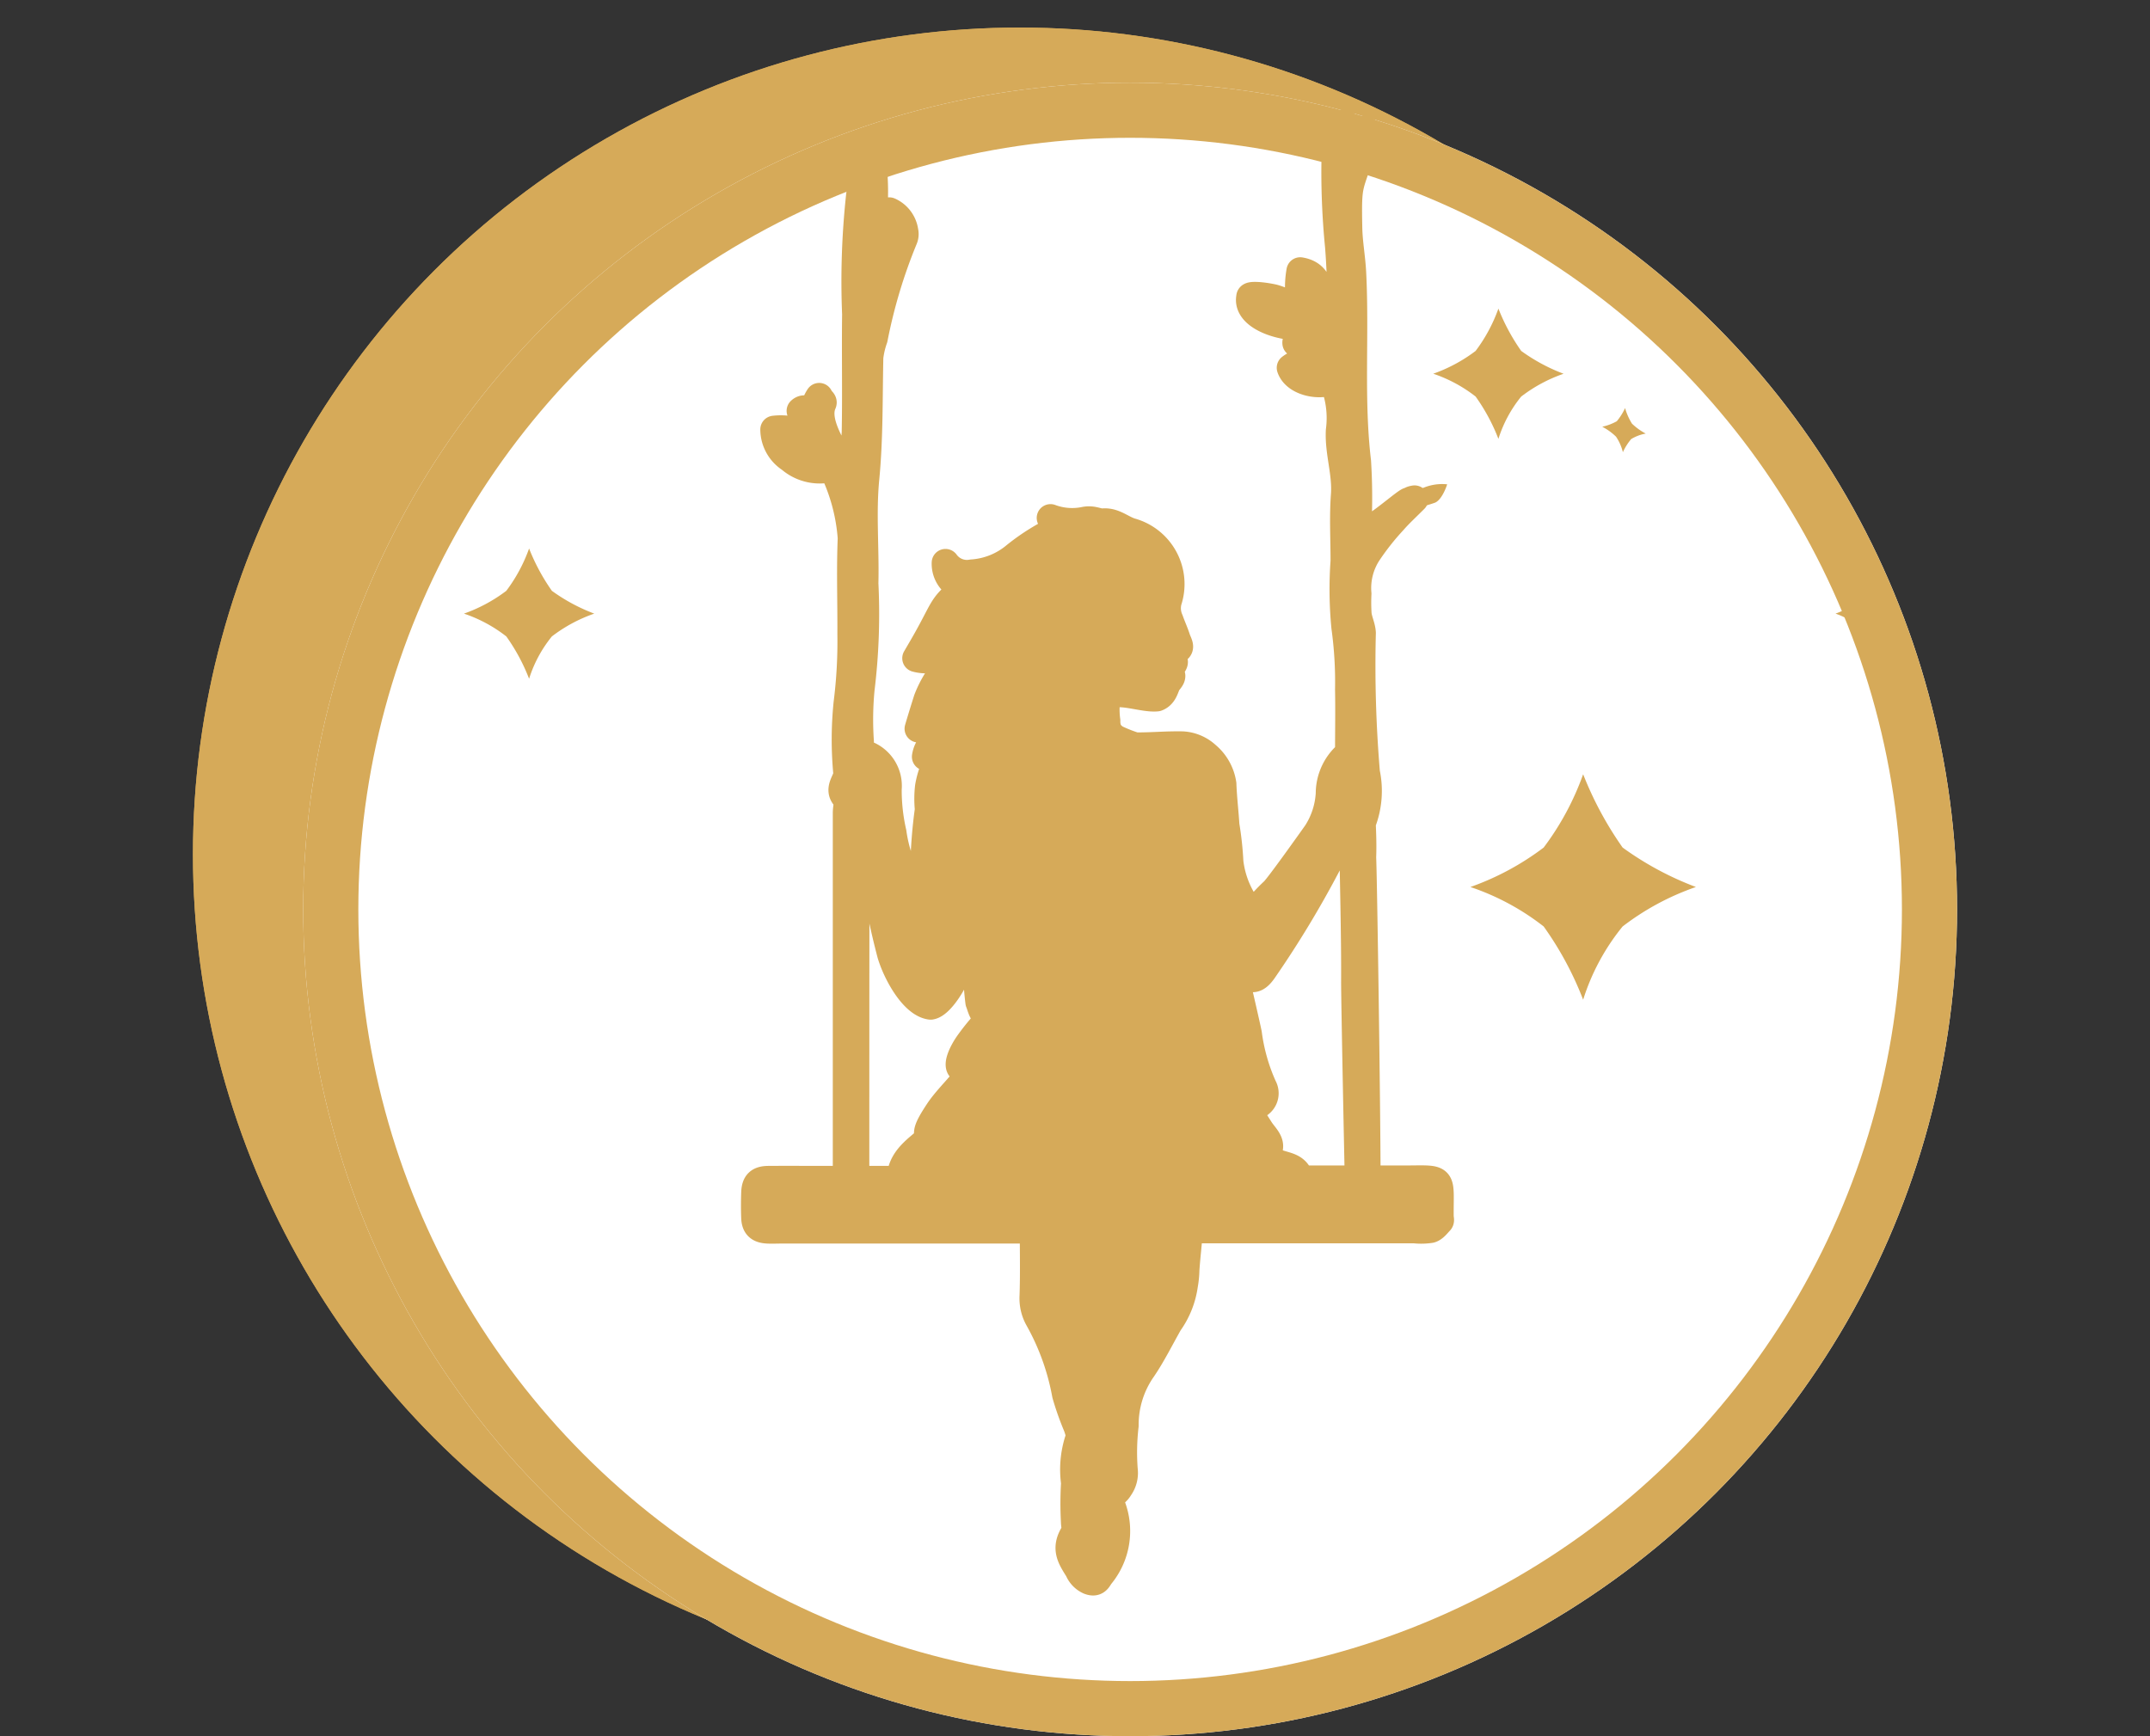 <svg xmlns="http://www.w3.org/2000/svg" xmlns:xlink="http://www.w3.org/1999/xlink" width="78" height="63" viewBox="0 0 78 63">
  <rect x="0" y="0" width="78" height="63" fill="#333333" stroke="none"/>
  <defs>
    <clipPath id="clip-icons-grid-limea-helene">
      <rect width="78" height="63"/>
    </clipPath>
  </defs>
  <g id="icons-grid-limea-helene" clip-path="url(#clip-icons-grid-limea-helene)">
    <g id="Groupe_3075" data-name="Groupe 3075" transform="translate(-277 -2206)">
      <g id="Ellipse_213" data-name="Ellipse 213" transform="translate(284 2207)" fill="#d6aa59" stroke="#d6aa59" stroke-width="2">
        <circle cx="30" cy="30" r="30" stroke="none"/>
        <circle cx="30" cy="30" r="29" fill="none"/>
      </g>
      <g id="Ellipse_163" data-name="Ellipse 163" transform="translate(288 2209)" fill="#fff" stroke="#d6aa59" stroke-width="2">
        <circle cx="30" cy="30" r="30" stroke="none"/>
        <circle cx="30" cy="30" r="29" fill="none"/>
      </g>
      <g id="Icone_4" data-name="Icone 4" transform="translate(282.084 2191.775)">
        <path id="Tracé_2743" data-name="Tracé 2743" d="M421.5,170.682a27.43,27.43,0,0,0,.128,3.249,23.366,23.366,0,0,1,.032,3.225v.951l-1.012-1.272a1.375,1.375,0,0,0,.311-1.111c-.057-.4-.167-.808-.732-.9a3.411,3.411,0,0,0,.125,1.679,2.188,2.188,0,0,0-1.1-.7c-.463-.1-.864-.112-.844-.037-.149.725,1.193,1.137,1.927,1.064.222-.022.343.445.385.514-.162.076-.661-.147-.64.094.662-.012,1.027.622,1.227,1.08a1.017,1.017,0,0,0-1.431-.184c.183.541,1.1.7,1.535.463a3.5,3.5,0,0,1,.246,1.818c-.041.788.243,1.54.184,2.334s-.013,1.6-.013,2.4a14.223,14.223,0,0,0,.03,2.4,14.531,14.531,0,0,1,.133,2.255c.015.772,0,1.544,0,2.32a1.873,1.873,0,0,0-.7,1.461,2.948,2.948,0,0,1-.465,1.43c-.292.413-1.366,1.921-1.555,2.108a6,6,0,0,0-.757.847,3.506,3.506,0,0,1-.847-1.9,11.716,11.716,0,0,0-.145-1.339c-.028-.468-.094-1.022-.109-1.491a1.681,1.681,0,0,0-.587-1.046,1.4,1.4,0,0,0-.88-.367c-.635-.009-1,.039-1.7.039a5.394,5.394,0,0,1-.668-.259.78.78,0,0,1-.3-.275.872.872,0,0,1-.076-.391,2.92,2.92,0,0,1,.009-.863c.368-.323,1.3.08,1.817.025.224-.085.282-.3.349-.465.048-.123.183-.213.183-.324s-.32-.058-.311-.22c0-.075.247-.025.348-.165.147-.2-.037-.131-.055-.458,0-.053.185-.041.275-.147.072-.081-.029-.23-.073-.367-.07-.217-.165-.422-.252-.666a1.046,1.046,0,0,1-.06-.692,1.969,1.969,0,0,0-1.348-2.515c-.341-.107-.617-.387-1.023-.346-.163.017-.364-.129-.676-.056a2.251,2.251,0,0,1-1.217-.1c.078.186.153.355.374.355a7.872,7.872,0,0,0-1.647,1.018,2.726,2.726,0,0,1-1.579.634.959.959,0,0,1-.958-.381.914.914,0,0,0,.256.674,1.263,1.263,0,0,0,.606.073c-.008.076-.006.053-.016.06-.964.71-.825.719-1.459,1.867-.146.265-.3.525-.455.792a1.346,1.346,0,0,0,1.227-.271c.117.223.043.378-.106.576a4.076,4.076,0,0,0-.712,1.192c-.1.317-.2.635-.325,1.06a6.675,6.675,0,0,0,.946-.323c.477-.2.644-.635,1.116-.971.1-.069.255-.278.388-.3-.032.568-.476.909-1.208,1.745-.1.114-.866.151-.976.867a4.081,4.081,0,0,1,1.058-.575,6.875,6.875,0,0,1,.888-.214c.33-.055.513.128.88.055a5.688,5.688,0,0,1-1.005.184c-.992.016-1.524.6-1.708,1.636a3.809,3.809,0,0,0-.006.827,17.672,17.672,0,0,0-.167,2.167c-.067.562-.079,1.415-.1,1.9a10.342,10.342,0,0,1-.391-1.262c-.059-.113-.077-.249-.145-.353a5.208,5.208,0,0,1-.5-1.613,6.923,6.923,0,0,1-.174-1.583,1.221,1.221,0,0,0-.7-1.222.48.48,0,0,1-.309-.505,11.65,11.65,0,0,1,.026-1.9,22.456,22.456,0,0,0,.138-3.828c.031-1.27-.09-2.55.032-3.807.142-1.471.115-2.937.147-4.406a3.136,3.136,0,0,1,.159-.677,19.059,19.059,0,0,1,1.083-3.61.442.442,0,0,0,.027-.28.944.944,0,0,0-.554-.733,1.515,1.515,0,0,0,.02,1.014.751.751,0,0,1-.037.744c-.164.306-.215.59-.386,1,0,.026-.113.4-.27.467a11.684,11.684,0,0,1-.019-2.289,9.082,9.082,0,0,0,.127-2.259c.022-2.76-.411.173-.5.738a28.794,28.794,0,0,0-.146,4.324c-.019,1.435.014,2.871-.015,4.306a14.024,14.024,0,0,1-.213,1.675c-.387-.816-1.321-1.982-.973-2.752.038-.084-.137-.137-.131-.234-.175.264-.136.413-.237.564-.114-.026-.277-.208-.444-.051.129.432.7.647.683,1.193a2.1,2.1,0,0,0-1.638-.517,1.278,1.278,0,0,0,.584,1.061,1.635,1.635,0,0,0,1.531.333,6.87,6.87,0,0,1,.694,2.549c-.049,1.157-.006,2.319-.013,3.478a17.716,17.716,0,0,1-.137,2.5,12.935,12.935,0,0,0-.01,2.562c.013.248-.362.559-.057.871.127.13.038.323.038.566q0,4.928,0,9.856v4.009l.1,0c.022-.072.229-.236.225-.306,0-2.716,0-8.44.006-11-.006-.594-.016-.939.006-1.408.006-.144.08-.342.1-.617a4.186,4.186,0,0,1,.572,1.7,28.223,28.223,0,0,0,.6,2.886c.213.709.819,1.8,1.441,1.876.3-.041.747-.689.964-1.223a5.071,5.071,0,0,1,.6-1.635c.008.164.11.488.128.892a10.409,10.409,0,0,0,.068,1.832c.085.214.125.521.423.536a8.229,8.229,0,0,0-.784.934c-.239.33-.44.771-.318.913.171.151.228.107.347.162-.194.356-.813.925-1.13,1.4-.419.631-.447.788-.367.954-.055.238-1.062.672-1.015,1.541H403.1c-.718,0-1.436-.005-2.153,0-.358,0-.486.127-.5.471-.01.3-.012.608,0,.911s.153.419.451.436c.165.01.331,0,.5,0h9.156c0,.818.018,1.612-.009,2.4a1.514,1.514,0,0,0,.193.834,8.841,8.841,0,0,1,.986,2.742,10.306,10.306,0,0,0,.408,1.153c.05.148.126.348.067.458a3.5,3.5,0,0,0-.148,1.595,12.4,12.4,0,0,0-.005,1.407c0,.138.054.312-.009.409-.365.566-.129.9.145,1.34a.75.75,0,0,0,.385.4c.254.1.314-.051.4-.181a2.531,2.531,0,0,0,.429-2.518c-.126-.437.125-.419.272-.677a.925.925,0,0,0,.165-.66,8.342,8.342,0,0,1,.033-1.594,3.537,3.537,0,0,1,.639-2.06c.342-.5.63-1.081.961-1.667a3.1,3.1,0,0,0,.55-1.376,3.447,3.447,0,0,0,.055-.55c.036-.528.086-.891.129-1.481.3,0,.318.018.559.018h7.619a2.212,2.212,0,0,0,.577-.013c.131-.037.237-.182.341-.292.028-.03,0-.107,0-.162-.012-1.49.185-1.362-1.274-1.358-1.267,0-2.534,0-3.795,0-.127-.459-.47-.461-.821-.586-.328-.131-.4-.175-.825-.33.346-.038.465-.017.513-.184.078-.269-.177-.472-.327-.707l-.474-.744a1.628,1.628,0,0,1,.231-.1.472.472,0,0,0,.361-.7,6.882,6.882,0,0,1-.547-1.926c-.013-.1-.529-2.344-.583-2.54.045-.01.192.227.211.242.471.393.656.4.972-.079a36.7,36.7,0,0,0,2.241-3.708,10.57,10.57,0,0,1,.759-1.238c.129-.135.211-.2.2-.061.021,1.623.083,3.813.073,5.5,0,.745.132,7.26.147,7.78,0,.012.193-.012.285.045v-.512c0-2.788-.132-11.439-.16-11.832.022-.508-.008-1.038-.015-1.242a3.2,3.2,0,0,0,.152-1.833,46.385,46.385,0,0,1-.148-5.069c-.012-.228-.128-.449-.154-.677a6.594,6.594,0,0,1-.006-.745,2.335,2.335,0,0,1,.4-1.528,9.334,9.334,0,0,1,.888-1.117c.216-.249.462-.473.775-.787-.194.034-.091.061-.2.069-.078.007-.605.459-1.042.772a3.189,3.189,0,0,0-.774.7c-.019-.246-.044-.418-.045-.59a20.915,20.915,0,0,0-.016-2.315c-.271-2.293-.058-4.593-.179-6.884-.028-.523-.128-1.055-.139-1.588-.037-1.8.031-1.361.557-3.08a.97.97,0,0,0,.035-.507l-.524.8c-.022-.022-.059-.041-.059-.061C421.989,168.7,421.473,169.606,421.5,170.682Zm-7.827,40.274a7.384,7.384,0,0,1-.229,2.8c-.3-.639-.041-1.117.009-1.667.054-.594.192-1.3.22-1.138Zm-3.189-23.7a1.868,1.868,0,0,1,.657-1.291.733.733,0,0,1,.391-.173,3.338,3.338,0,0,0-.648.724c-.154.215-.247.528-.4.741Z" transform="translate(-378.141 -150.764)" fill="#d6aa59" stroke="#d6aa59" stroke-linecap="round" stroke-linejoin="round" stroke-width="1"/>
        <path id="Tracé_2747" data-name="Tracé 2747" d="M425.182,236.837a1.192,1.192,0,0,1-.306.761,3.35,3.35,0,0,0-.587.761,1.2,1.2,0,0,0,.454-.262,1.166,1.166,0,0,0,.44-.606.874.874,0,0,0,0-.654Z" transform="translate(-391.695 -198.27)" fill="#d6aa59"/>
        <path id="Tracé_2752" data-name="Tracé 2752" d="M492.507,229.212a2.983,2.983,0,0,1-.425.79,2.9,2.9,0,0,1-.79.425,2.653,2.653,0,0,1,.79.426,3.537,3.537,0,0,1,.425.79,2.364,2.364,0,0,1,.425-.79,2.8,2.8,0,0,1,.79-.426,3.353,3.353,0,0,1-.79-.425,3.755,3.755,0,0,1-.425-.79Z" transform="translate(-429.786 -193.936)" fill="#d6aa59"/>
        <path id="Tracé_2753" data-name="Tracé 2753" d="M369.076,226.55a5.772,5.772,0,0,1-.827,1.536,5.654,5.654,0,0,1-1.536.827,5.164,5.164,0,0,1,1.536.827,6.9,6.9,0,0,1,.827,1.537,4.632,4.632,0,0,1,.827-1.537,5.453,5.453,0,0,1,1.537-.827,6.536,6.536,0,0,1-1.537-.827,7.313,7.313,0,0,1-.827-1.536Z" transform="translate(-354.965 -192.422)" fill="#d6aa59"/>
        <path id="Tracé_2754" data-name="Tracé 2754" d="M462.155,194.79a5.792,5.792,0,0,1-.827,1.536,5.651,5.651,0,0,1-1.537.827,5.165,5.165,0,0,1,1.537.828,6.9,6.9,0,0,1,.827,1.536,4.623,4.623,0,0,1,.827-1.536,5.451,5.451,0,0,1,1.537-.827,6.541,6.541,0,0,1-1.537-.828,7.3,7.3,0,0,1-.827-1.536Z" transform="translate(-412.878 -169.367)" fill="#d6aa59"/>
        <path id="Tracé_2755" data-name="Tracé 2755" d="M487.863,268.709a10,10,0,0,1-1.432,2.659,9.815,9.815,0,0,1-2.658,1.432,8.94,8.94,0,0,1,2.658,1.432,11.931,11.931,0,0,1,1.432,2.658,8.005,8.005,0,0,1,1.432-2.658,9.409,9.409,0,0,1,2.659-1.432,11.319,11.319,0,0,1-2.659-1.432,12.678,12.678,0,0,1-1.432-2.659Z" transform="translate(-435.512 -226.389)" fill="#d6aa59"/>
        <path id="Tracé_2756" data-name="Tracé 2756" d="M472.509,214.746a2.227,2.227,0,0,0,.249.563,2.173,2.173,0,0,0,.5.361,1.539,1.539,0,0,0-.529.2,2.064,2.064,0,0,0-.3.475,1.775,1.775,0,0,0-.249-.563,2.089,2.089,0,0,0-.5-.36,1.956,1.956,0,0,0,.528-.2,2.19,2.19,0,0,0,.3-.476Z" transform="translate(-418.636 -185.712)" fill="#d6aa59"/>
        <path id="Tracé_2757" data-name="Tracé 2757" d="M456.491,221.142s-.163.534-.432.663a4.628,4.628,0,0,1-1.2.259s-.044-.222.441-.616a1.775,1.775,0,0,1,1.193-.306Z" transform="translate(-409.073 -189.343)" fill="#d6aa59"/>
      </g>
    </g>
  </g>
</svg>
